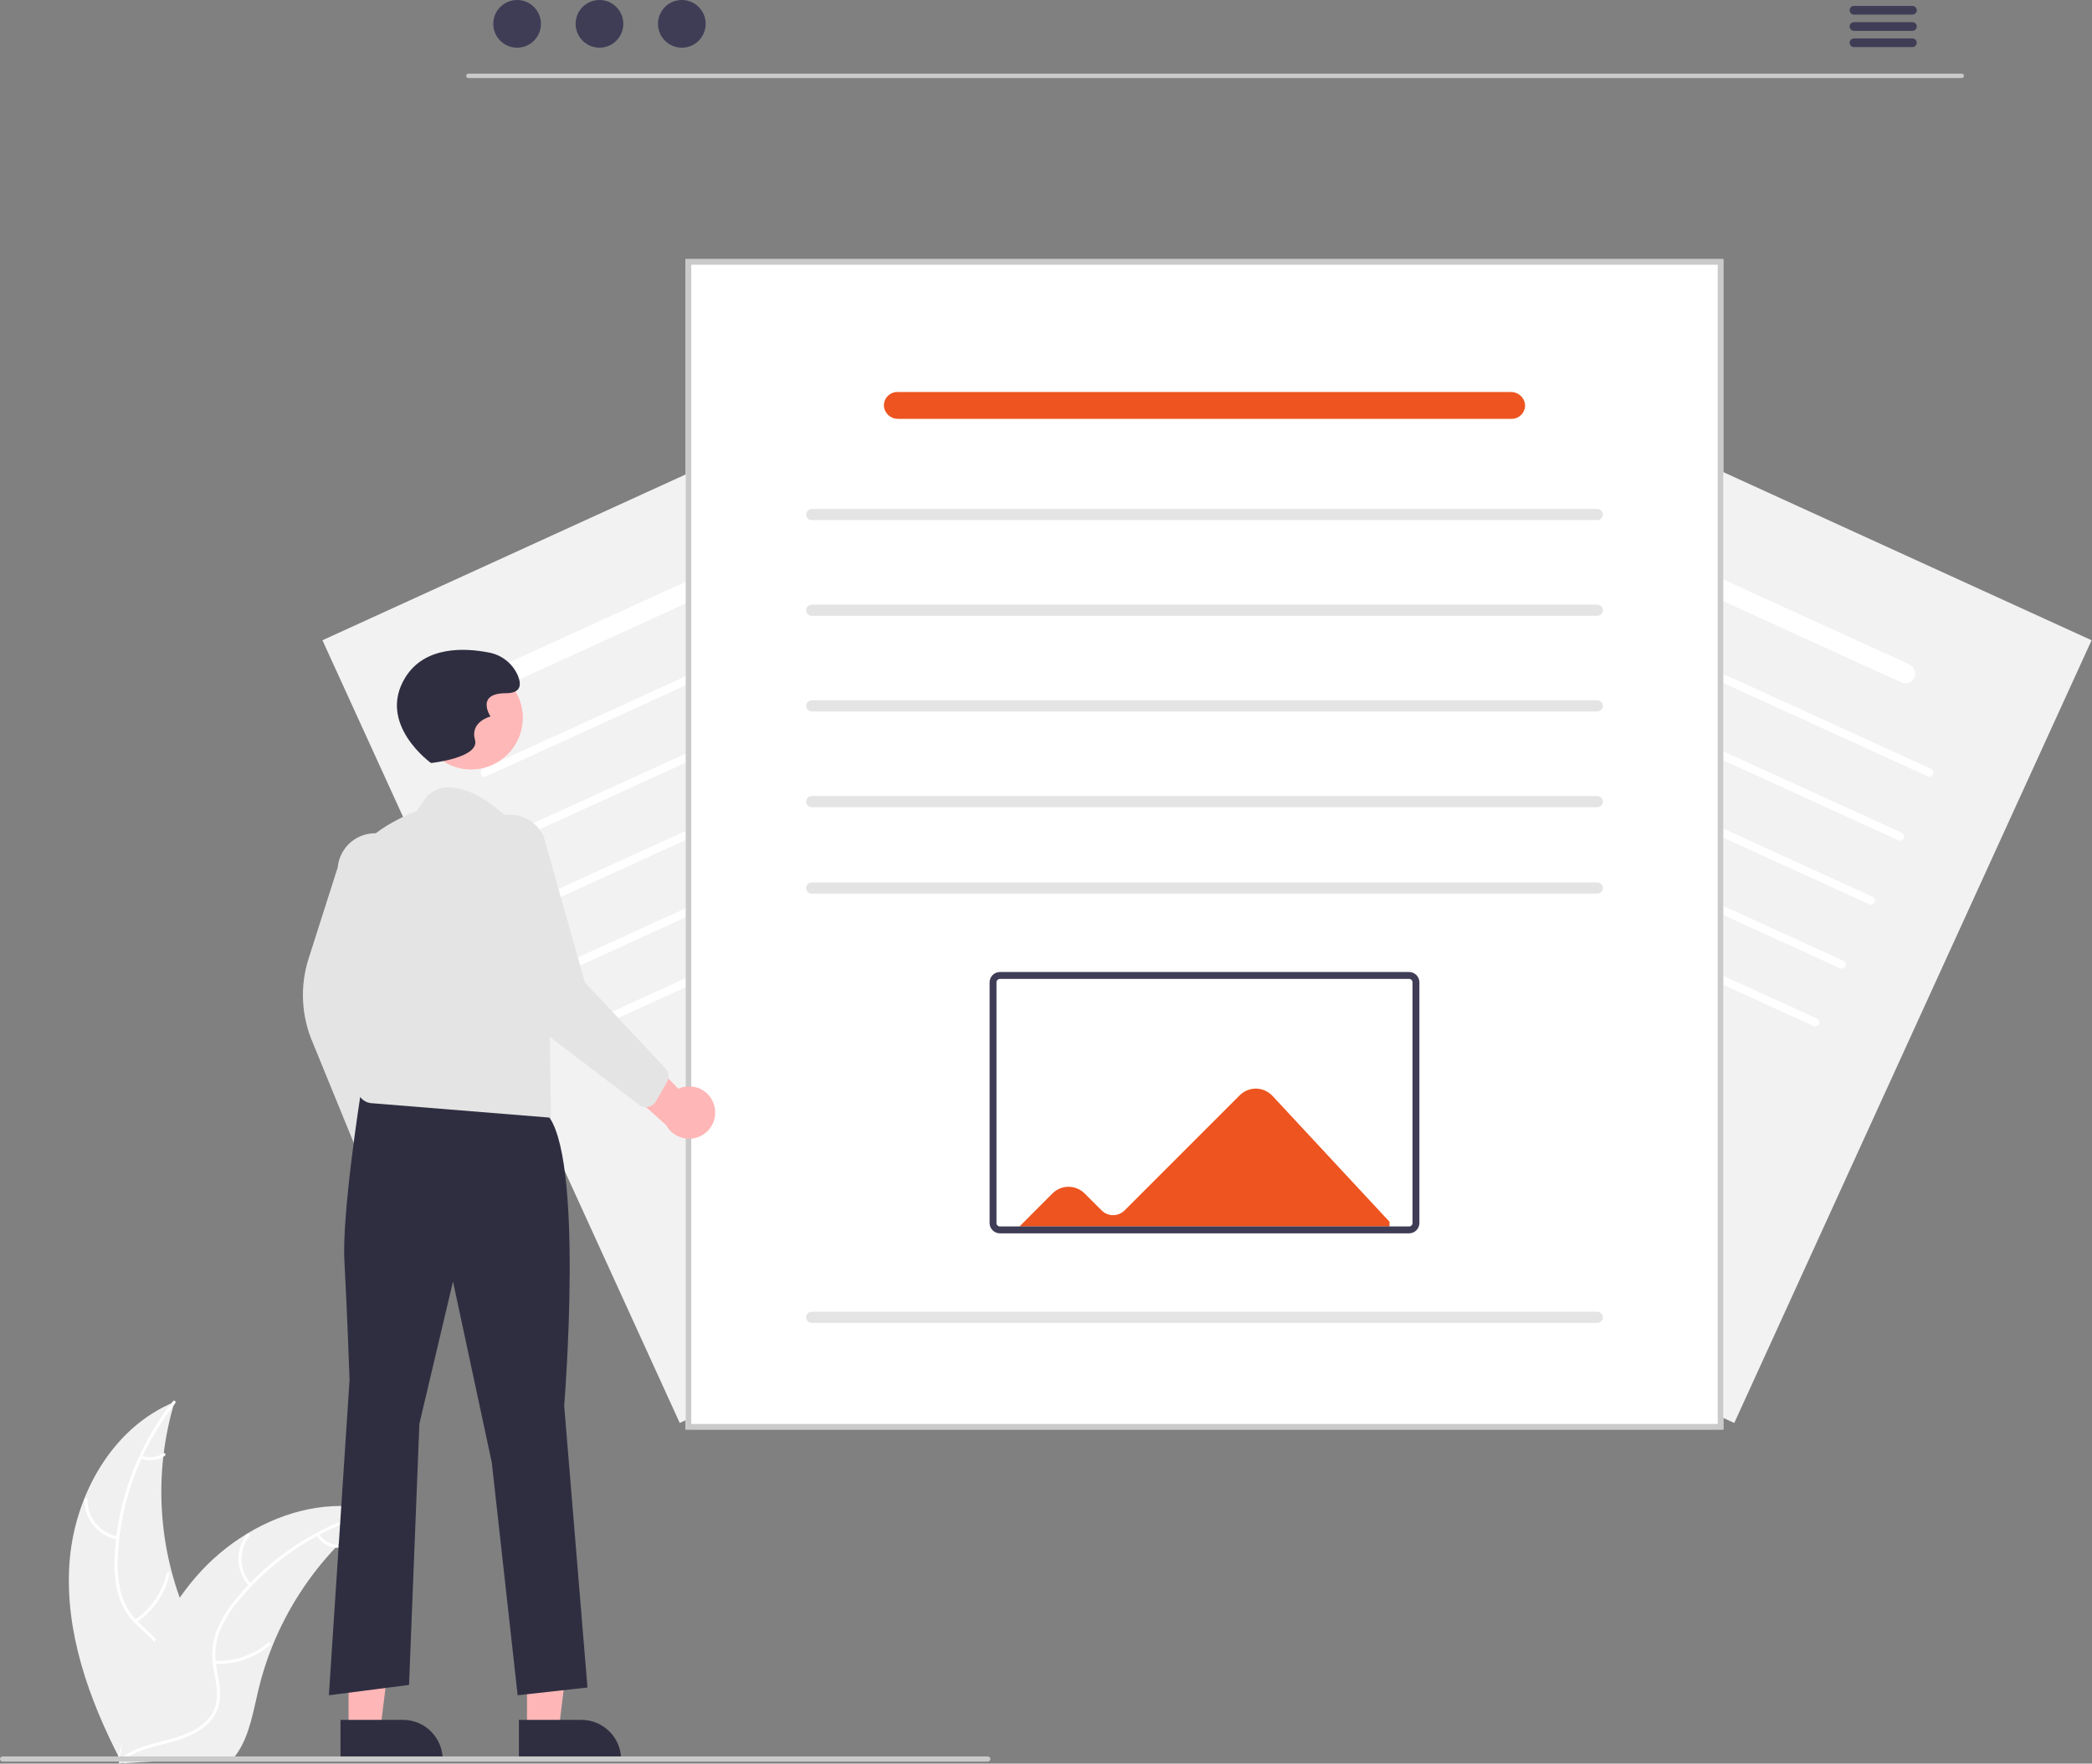 <svg width="809" height="682" viewBox="0 0 809 682" fill="none" xmlns="http://www.w3.org/2000/svg">
<rect x="0" y="0" width="809" height="682" fill="#808080" stroke="none"/>
<g clip-path="url(#clip0_3245_645)">
<path d="M670.665 550.261L402.32 427.756L540.495 125.086L808.84 247.591L670.665 550.261Z" fill="#F2F2F2"/>
<path d="M711.541 374.424L508.396 281.685C508.013 281.51 507.716 281.191 507.569 280.797C507.422 280.403 507.437 279.966 507.612 279.584C507.787 279.201 508.106 278.903 508.5 278.756C508.894 278.609 509.331 278.625 509.713 278.799L712.858 371.539C713.241 371.714 713.538 372.033 713.685 372.427C713.832 372.821 713.817 373.258 713.642 373.64C713.467 374.023 713.148 374.32 712.754 374.467C712.36 374.615 711.923 374.599 711.541 374.424Z" fill="white"/>
<path d="M722.838 349.682L519.693 256.943C519.503 256.856 519.333 256.733 519.191 256.581C519.049 256.428 518.938 256.25 518.866 256.054C518.793 255.859 518.759 255.652 518.767 255.444C518.774 255.235 518.822 255.031 518.909 254.841C518.995 254.652 519.118 254.481 519.271 254.339C519.423 254.197 519.602 254.087 519.797 254.014C519.992 253.941 520.2 253.908 520.408 253.915C520.616 253.922 520.821 253.971 521.01 254.057L724.155 346.797C724.344 346.883 724.515 347.006 724.657 347.159C724.799 347.311 724.909 347.49 724.982 347.685C725.055 347.88 725.089 348.088 725.081 348.296C725.074 348.504 725.025 348.709 724.939 348.898C724.852 349.087 724.729 349.258 724.577 349.4C724.425 349.542 724.246 349.652 724.051 349.725C723.856 349.798 723.648 349.832 723.44 349.824C723.232 349.817 723.027 349.769 722.838 349.682Z" fill="white"/>
<path d="M734.134 324.94L530.99 232.201C530.8 232.114 530.63 231.991 530.488 231.839C530.346 231.686 530.235 231.507 530.163 231.312C530.09 231.117 530.056 230.91 530.064 230.701C530.071 230.493 530.119 230.289 530.206 230.099C530.292 229.91 530.415 229.739 530.568 229.597C530.72 229.455 530.899 229.345 531.094 229.272C531.289 229.199 531.497 229.165 531.705 229.173C531.913 229.18 532.118 229.229 532.307 229.315L735.452 322.054C735.833 322.23 736.13 322.549 736.277 322.943C736.423 323.337 736.407 323.772 736.233 324.155C736.059 324.537 735.74 324.834 735.346 324.981C734.953 325.129 734.517 325.114 734.134 324.94Z" fill="white"/>
<path d="M745.431 300.19L542.287 207.451C542.097 207.364 541.927 207.241 541.785 207.089C541.643 206.936 541.532 206.757 541.459 206.562C541.387 206.367 541.353 206.16 541.36 205.951C541.368 205.743 541.416 205.539 541.503 205.349C541.589 205.16 541.712 204.989 541.864 204.847C542.017 204.705 542.196 204.595 542.391 204.522C542.586 204.449 542.794 204.415 543.002 204.423C543.21 204.43 543.415 204.479 543.604 204.565L746.749 297.305C746.938 297.391 747.109 297.514 747.251 297.666C747.392 297.819 747.503 297.998 747.576 298.193C747.649 298.388 747.682 298.595 747.675 298.804C747.667 299.012 747.619 299.216 747.533 299.406C747.446 299.595 747.323 299.766 747.171 299.908C747.018 300.05 746.84 300.16 746.644 300.233C746.449 300.306 746.242 300.34 746.034 300.332C745.825 300.325 745.621 300.276 745.431 300.19Z" fill="white"/>
<path d="M701.338 396.784L498.193 304.044C498.003 303.958 497.833 303.835 497.691 303.682C497.549 303.53 497.438 303.351 497.366 303.156C497.293 302.961 497.259 302.753 497.267 302.545C497.274 302.337 497.322 302.132 497.409 301.943C497.495 301.753 497.618 301.583 497.771 301.441C497.923 301.299 498.102 301.189 498.297 301.116C498.492 301.043 498.7 301.009 498.908 301.017C499.116 301.024 499.321 301.072 499.51 301.159L702.655 393.898C703.037 394.073 703.335 394.392 703.482 394.787C703.629 395.181 703.614 395.617 703.439 396C703.264 396.382 702.945 396.68 702.551 396.827C702.157 396.974 701.72 396.958 701.338 396.784Z" fill="white"/>
<path d="M735.258 263.895L576.576 191.454C575.683 191.069 574.963 190.37 574.552 189.489C574.14 188.608 574.067 187.606 574.346 186.675C574.517 186.169 574.792 185.704 575.154 185.311C575.515 184.918 575.955 184.605 576.446 184.392C576.936 184.18 577.465 184.073 577.999 184.078C578.534 184.083 579.061 184.201 579.547 184.423L738.18 256.842C739.089 257.228 739.823 257.938 740.241 258.833C740.658 259.729 740.73 260.747 740.441 261.692C740.265 262.192 739.987 262.649 739.624 263.035C739.262 263.422 738.823 263.728 738.335 263.936C737.847 264.143 737.322 264.246 736.792 264.239C736.262 264.232 735.74 264.115 735.258 263.895Z" fill="white"/>
<path d="M124.688 247.591L393.033 125.086L531.207 427.756L262.862 550.261L124.688 247.591Z" fill="#F2F2F2"/>
<path d="M221.987 374.424L425.131 281.685C425.321 281.598 425.491 281.475 425.633 281.323C425.775 281.171 425.886 280.992 425.959 280.797C426.031 280.601 426.065 280.394 426.058 280.186C426.05 279.978 426.002 279.773 425.915 279.584C425.829 279.394 425.706 279.224 425.554 279.082C425.401 278.94 425.222 278.829 425.027 278.756C424.832 278.684 424.625 278.65 424.416 278.657C424.208 278.665 424.004 278.713 423.814 278.799L220.669 371.539C220.48 371.625 220.309 371.748 220.168 371.901C220.026 372.053 219.915 372.232 219.842 372.427C219.769 372.622 219.736 372.83 219.743 373.038C219.751 373.246 219.799 373.451 219.885 373.64C219.972 373.83 220.095 374 220.247 374.142C220.4 374.284 220.579 374.395 220.774 374.467C220.969 374.54 221.176 374.574 221.385 374.567C221.593 374.559 221.797 374.511 221.987 374.424Z" fill="white"/>
<path d="M210.69 349.682L413.835 256.943C414.217 256.768 414.515 256.448 414.662 256.054C414.809 255.66 414.793 255.224 414.619 254.841C414.444 254.459 414.124 254.161 413.73 254.014C413.336 253.867 412.9 253.883 412.517 254.057L209.373 346.797C209.183 346.883 209.013 347.006 208.871 347.159C208.729 347.311 208.618 347.49 208.545 347.685C208.473 347.88 208.439 348.088 208.446 348.296C208.454 348.504 208.502 348.709 208.589 348.898C208.675 349.087 208.798 349.258 208.95 349.4C209.103 349.542 209.282 349.652 209.477 349.725C209.672 349.798 209.88 349.832 210.088 349.824C210.296 349.817 210.5 349.769 210.69 349.682Z" fill="white"/>
<path d="M199.399 324.94L402.544 232.201C402.927 232.026 403.224 231.706 403.371 231.312C403.518 230.918 403.503 230.482 403.328 230.099C403.153 229.717 402.834 229.419 402.44 229.272C402.046 229.125 401.609 229.14 401.227 229.315L198.082 322.055C197.7 322.229 197.403 322.549 197.256 322.943C197.109 323.337 197.125 323.773 197.299 324.155C197.474 324.538 197.793 324.835 198.187 324.982C198.581 325.129 199.017 325.114 199.399 324.94Z" fill="white"/>
<path d="M188.096 300.19L391.241 207.451C391.43 207.364 391.601 207.241 391.743 207.089C391.885 206.936 391.995 206.757 392.068 206.562C392.141 206.367 392.175 206.16 392.167 205.951C392.16 205.743 392.111 205.539 392.025 205.349C391.938 205.16 391.815 204.989 391.663 204.847C391.511 204.705 391.332 204.595 391.137 204.522C390.941 204.449 390.734 204.415 390.526 204.423C390.318 204.43 390.113 204.479 389.924 204.565L186.779 297.305C186.396 297.479 186.099 297.799 185.952 298.193C185.805 298.587 185.82 299.023 185.995 299.406C186.169 299.789 186.489 300.086 186.883 300.233C187.277 300.38 187.714 300.365 188.096 300.19Z" fill="white"/>
<path d="M232.198 396.784L435.342 304.044C435.725 303.87 436.023 303.55 436.17 303.156C436.317 302.762 436.301 302.326 436.126 301.943C435.952 301.56 435.632 301.263 435.238 301.116C434.844 300.969 434.408 300.984 434.025 301.159L230.88 393.898C230.691 393.985 230.52 394.108 230.378 394.26C230.237 394.412 230.126 394.591 230.053 394.786C229.98 394.982 229.947 395.189 229.954 395.397C229.962 395.605 230.01 395.81 230.096 396C230.183 396.189 230.306 396.36 230.458 396.502C230.611 396.643 230.79 396.754 230.985 396.827C231.18 396.9 231.387 396.933 231.595 396.926C231.804 396.918 232.008 396.87 232.198 396.784Z" fill="white"/>
<path d="M198.272 263.895L356.953 191.454C357.846 191.069 358.567 190.37 358.978 189.489C359.389 188.608 359.462 187.606 359.183 186.675C359.013 186.169 358.738 185.704 358.376 185.311C358.014 184.918 357.574 184.605 357.084 184.392C356.594 184.18 356.064 184.073 355.53 184.078C354.996 184.083 354.469 184.201 353.983 184.423L195.349 256.842C194.44 257.228 193.706 257.938 193.289 258.833C192.871 259.729 192.8 260.747 193.088 261.692C193.265 262.192 193.543 262.649 193.905 263.035C194.268 263.422 194.707 263.728 195.195 263.936C195.682 264.143 196.208 264.246 196.737 264.239C197.267 264.232 197.79 264.115 198.272 263.895Z" fill="white"/>
<path d="M26.826 604.979C28.52 578.735 43.143 552.108 67.486 542.156C59.278 569.552 61.025 598.969 72.419 625.201C76.849 635.301 82.829 646.074 79.855 656.696C78.005 663.304 72.833 668.584 66.906 672.044C60.98 675.505 54.286 677.384 47.675 679.228L46.422 680.396C34.368 657.023 25.132 631.224 26.826 604.979Z" fill="#F0F0F0"/>
<path d="M67.763 542.631C54.255 559.702 46.47 580.594 45.513 602.341C45.224 607.019 45.674 611.713 46.846 616.251C48.132 620.635 50.567 624.594 53.9 627.718C56.949 630.693 60.413 633.383 62.685 637.048C63.821 638.941 64.543 641.053 64.805 643.245C65.067 645.437 64.863 647.659 64.206 649.767C62.706 655.06 59.392 659.499 56.002 663.727C52.237 668.422 48.252 673.239 46.889 679.247C46.724 679.975 45.604 679.677 45.769 678.95C48.139 668.496 57.769 662.066 61.978 652.528C63.942 648.077 64.576 643.007 62.224 638.571C60.168 634.692 56.599 631.915 53.485 628.929C50.189 625.929 47.678 622.168 46.171 617.974C44.771 613.511 44.141 608.841 44.307 604.167C44.515 593.636 46.377 583.203 49.825 573.251C53.697 561.871 59.487 551.236 66.945 541.809C67.407 541.225 68.221 542.052 67.763 542.631Z" fill="white"/>
<path d="M45.406 595.324C41.779 594.668 38.503 592.744 36.164 589.896C33.825 587.048 32.574 583.461 32.635 579.776C32.639 579.626 32.701 579.483 32.808 579.377C32.915 579.272 33.059 579.212 33.209 579.211C33.36 579.21 33.505 579.267 33.614 579.37C33.723 579.473 33.788 579.615 33.794 579.765C33.731 583.197 34.897 586.538 37.08 589.186C39.264 591.833 42.323 593.613 45.703 594.204C46.438 594.333 46.136 595.453 45.406 595.324Z" fill="white"/>
<path d="M52.154 626.413C58.382 622.174 62.785 615.744 64.483 608.403C64.65 607.676 65.77 607.974 65.603 608.701C63.822 616.336 59.227 623.019 52.735 627.416C52.116 627.834 51.538 626.83 52.154 626.413Z" fill="white"/>
<path d="M54.834 562.902C56.184 563.448 57.649 563.65 59.097 563.491C60.545 563.331 61.931 562.814 63.129 561.986C63.743 561.56 64.32 562.565 63.711 562.989C62.382 563.897 60.851 564.466 59.252 564.646C57.653 564.826 56.034 564.612 54.536 564.022C54.39 563.978 54.267 563.881 54.19 563.749C54.114 563.617 54.09 563.462 54.125 563.313C54.165 563.165 54.262 563.039 54.395 562.962C54.528 562.885 54.685 562.863 54.834 562.902Z" fill="white"/>
<path d="M145.978 584.194C145.603 584.471 145.227 584.748 144.852 585.035C139.823 588.786 135.108 592.94 130.752 597.454C130.41 597.798 130.068 598.152 129.736 598.504C119.358 609.494 111.111 622.314 105.413 636.314C103.151 641.887 101.316 647.624 99.924 653.476C98.002 661.557 96.561 670.472 92.21 677.247C91.764 677.959 91.275 678.642 90.744 679.294L47.943 681.833C47.843 681.79 47.742 681.757 47.642 681.714L45.938 681.893C45.988 681.587 46.047 681.269 46.098 680.963C46.127 680.785 46.165 680.606 46.194 680.428C46.216 680.309 46.238 680.19 46.252 680.081C46.259 680.042 46.267 680.002 46.274 679.972C46.288 679.864 46.311 679.764 46.325 679.665C46.651 677.892 46.99 676.118 47.342 674.343C47.341 674.333 47.341 674.333 47.35 674.323C50.067 660.804 53.935 647.394 59.717 634.998C59.891 634.625 60.064 634.242 60.257 633.868C62.894 628.295 65.982 622.946 69.491 617.876C71.421 615.106 73.49 612.435 75.689 609.874C81.387 603.268 88.088 597.599 95.546 593.075C110.417 584.059 128.005 579.9 144.705 583.877C145.132 583.979 145.55 584.082 145.978 584.194Z" fill="#F0F0F0"/>
<path d="M145.913 584.74C124.85 590.237 106.056 602.231 92.198 619.019C89.151 622.58 86.684 626.599 84.888 630.928C83.275 635.202 82.836 639.83 83.616 644.331C84.259 648.542 85.405 652.775 85.013 657.069C84.78 659.264 84.086 661.386 82.975 663.293C81.865 665.201 80.364 666.853 78.57 668.14C74.185 671.463 68.867 673.013 63.614 674.347C57.781 675.829 51.7 677.275 46.994 681.253C46.424 681.735 45.71 680.822 46.279 680.341C54.465 673.421 66.025 674.085 75.129 669.003C79.376 666.632 82.935 662.966 83.728 658.008C84.422 653.673 83.244 649.306 82.556 645.048C81.73 640.668 81.99 636.153 83.311 631.897C84.881 627.49 87.189 623.383 90.137 619.751C96.642 611.467 104.41 604.258 113.155 598.388C123.098 591.633 134.124 586.628 145.755 583.591C146.475 583.403 146.628 584.553 145.913 584.74Z" fill="white"/>
<path d="M96.343 613.358C93.843 610.65 92.385 607.142 92.232 603.46C92.079 599.777 93.24 596.16 95.507 593.254C95.968 592.668 96.901 593.357 96.44 593.944C94.323 596.646 93.242 600.015 93.392 603.444C93.541 606.873 94.912 610.135 97.255 612.642C97.764 613.188 96.849 613.9 96.343 613.358Z" fill="white"/>
<path d="M83.008 642.241C90.533 642.607 97.92 640.123 103.695 635.284C104.267 634.804 104.982 635.717 104.41 636.196C98.391 641.22 90.699 643.79 82.869 643.392C82.122 643.353 82.266 642.203 83.008 642.241Z" fill="white"/>
<path d="M123.388 593.143C124.137 594.392 125.185 595.435 126.437 596.179C127.69 596.923 129.107 597.345 130.562 597.406C131.309 597.435 131.165 598.585 130.423 598.556C128.816 598.482 127.251 598.014 125.865 597.195C124.48 596.376 123.316 595.23 122.475 593.858C122.385 593.735 122.345 593.583 122.364 593.432C122.382 593.28 122.457 593.142 122.574 593.044C122.695 592.95 122.849 592.908 123.001 592.926C123.153 592.945 123.292 593.022 123.388 593.143Z" fill="white"/>
<path d="M666.42 552.801H265.164V100.219H666.42V552.801Z" fill="white"/>
<path d="M666.42 552.801H265.164V100.219H666.42V552.801ZM267.321 550.644H664.263V102.376H267.321L267.321 550.644Z" fill="#CACACA"/>
<path d="M617.669 312.135H313.907C313.624 312.135 313.343 312.079 313.082 311.971C312.82 311.862 312.582 311.703 312.382 311.503C312.182 311.303 312.023 311.065 311.914 310.803C311.806 310.541 311.75 310.261 311.75 309.978C311.75 309.694 311.806 309.414 311.914 309.152C312.023 308.89 312.182 308.653 312.382 308.452C312.582 308.252 312.82 308.093 313.082 307.985C313.343 307.876 313.624 307.82 313.907 307.82H617.669C618.241 307.82 618.79 308.048 619.195 308.452C619.599 308.857 619.826 309.405 619.826 309.978C619.826 310.55 619.599 311.098 619.195 311.503C618.79 311.908 618.241 312.135 617.669 312.135Z" fill="#E4E4E4"/>
<path d="M617.669 275.135H313.907C313.335 275.135 312.786 274.908 312.382 274.503C311.977 274.098 311.75 273.55 311.75 272.978C311.75 272.405 311.977 271.857 312.382 271.452C312.786 271.048 313.335 270.82 313.907 270.82H617.669C618.241 270.82 618.79 271.048 619.195 271.452C619.599 271.857 619.826 272.405 619.826 272.978C619.826 273.55 619.599 274.098 619.195 274.503C618.79 274.908 618.241 275.135 617.669 275.135Z" fill="#E4E4E4"/>
<path d="M617.669 238.135H313.907C313.624 238.135 313.343 238.079 313.082 237.971C312.82 237.862 312.582 237.703 312.382 237.503C312.182 237.303 312.023 237.065 311.914 236.803C311.806 236.541 311.75 236.261 311.75 235.978C311.75 235.694 311.806 235.414 311.914 235.152C312.023 234.89 312.182 234.653 312.382 234.452C312.582 234.252 312.82 234.093 313.082 233.985C313.343 233.876 313.624 233.82 313.907 233.82H617.669C618.241 233.82 618.79 234.048 619.195 234.452C619.599 234.857 619.826 235.405 619.826 235.978C619.826 236.55 619.599 237.098 619.195 237.503C618.79 237.908 618.241 238.135 617.669 238.135Z" fill="#E4E4E4"/>
<path d="M617.669 201.135H313.907C313.335 201.135 312.786 200.908 312.382 200.503C311.977 200.098 311.75 199.55 311.75 198.978C311.75 198.405 311.977 197.857 312.382 197.452C312.786 197.048 313.335 196.82 313.907 196.82H617.669C618.241 196.82 618.79 197.048 619.195 197.452C619.599 197.857 619.826 198.405 619.826 198.978C619.826 199.55 619.599 200.098 619.195 200.503C618.79 200.908 618.241 201.135 617.669 201.135Z" fill="#E4E4E4"/>
<path d="M617.669 345.572H313.907C313.335 345.572 312.786 345.345 312.382 344.941C311.977 344.536 311.75 343.987 311.75 343.415C311.75 342.843 311.977 342.294 312.382 341.89C312.786 341.485 313.335 341.258 313.907 341.258H617.669C618.241 341.258 618.79 341.485 619.195 341.89C619.599 342.294 619.826 342.843 619.826 343.415C619.826 343.987 619.599 344.536 619.195 344.941C618.79 345.345 618.241 345.572 617.669 345.572Z" fill="#E4E4E4"/>
<path d="M617.669 511.572H313.907C313.335 511.572 312.786 511.345 312.382 510.941C311.977 510.536 311.75 509.987 311.75 509.415C311.75 508.843 311.977 508.294 312.382 507.89C312.786 507.485 313.335 507.258 313.907 507.258H617.669C618.241 507.258 618.79 507.485 619.195 507.89C619.599 508.294 619.826 508.843 619.826 509.415C619.826 509.987 619.599 510.536 619.195 510.941C618.79 511.345 618.241 511.572 617.669 511.572Z" fill="#E4E4E4"/>
<path d="M544.908 476.938H386.677C385.619 476.937 384.605 476.516 383.857 475.768C383.109 475.02 382.689 474.006 382.688 472.949V379.872C382.689 378.814 383.109 377.8 383.857 377.052C384.605 376.305 385.619 375.884 386.677 375.883H544.908C545.965 375.884 546.979 376.305 547.727 377.052C548.475 377.8 548.895 378.814 548.896 379.872V472.949C548.895 474.006 548.475 475.02 547.727 475.768C546.979 476.516 545.965 476.937 544.908 476.938Z" fill="white"/>
<path d="M492.066 423.77C491.261 422.908 490.29 422.217 489.212 421.737C488.134 421.257 486.971 420.999 485.791 420.978C484.611 420.957 483.44 421.173 482.345 421.614C481.251 422.055 480.256 422.711 479.42 423.544L434.89 468.075C433.714 469.249 432.12 469.909 430.458 469.911C428.796 469.914 427.201 469.258 426.021 468.088L419.426 461.506C418.611 460.691 417.643 460.044 416.577 459.602C415.512 459.161 414.37 458.933 413.216 458.933C412.063 458.933 410.921 459.161 409.855 459.602C408.79 460.044 407.822 460.691 407.006 461.506L394.242 474.285H537.341V472.463L492.066 423.77Z" fill="#ED541F"/>
<path d="M544.908 476.938H386.677C385.619 476.937 384.605 476.516 383.857 475.768C383.109 475.02 382.689 474.006 382.688 472.949V379.872C382.689 378.814 383.109 377.8 383.857 377.052C384.605 376.305 385.619 375.884 386.677 375.883H544.908C545.965 375.884 546.979 376.305 547.727 377.052C548.475 377.8 548.895 378.814 548.896 379.872V472.949C548.895 474.006 548.475 475.02 547.727 475.768C546.979 476.516 545.965 476.937 544.908 476.938ZM386.677 378.542C386.324 378.543 385.986 378.683 385.737 378.932C385.487 379.181 385.347 379.519 385.347 379.872V472.949C385.347 473.301 385.487 473.639 385.737 473.889C385.986 474.138 386.324 474.278 386.677 474.279H544.908C545.26 474.278 545.598 474.138 545.847 473.889C546.097 473.639 546.237 473.301 546.237 472.949V379.872C546.237 379.519 546.097 379.181 545.847 378.932C545.598 378.683 545.26 378.543 544.908 378.542L386.677 378.542Z" fill="#3F3D56"/>
<path d="M163.436 461.385C163.837 459.97 163.923 458.485 163.688 457.034C163.453 455.583 162.903 454.201 162.076 452.985C161.25 451.77 160.166 450.75 158.903 449.998C157.64 449.247 156.227 448.781 154.764 448.635L146.473 413.875L133.766 427.416L143.587 458.348C143.504 460.822 144.331 463.24 145.911 465.145C147.492 467.05 149.716 468.308 152.163 468.683C154.609 469.057 157.108 468.521 159.186 467.176C161.264 465.83 162.776 463.77 163.436 461.385Z" fill="#FFB6B6"/>
<path d="M141.274 448.771C140.674 448.572 140.123 448.248 139.657 447.821C139.19 447.395 138.819 446.875 138.566 446.295L120.987 403.298C116.505 392.989 115.919 381.403 119.339 370.695L130.603 335.412C130.775 333.515 131.318 331.67 132.203 329.982C133.088 328.295 134.297 326.799 135.76 325.579C137.224 324.359 138.914 323.44 140.733 322.874C142.552 322.308 144.465 322.105 146.362 322.279C148.259 322.453 150.104 322.999 151.79 323.886C153.476 324.773 154.971 325.983 156.189 327.448C157.407 328.913 158.324 330.604 158.888 332.424C159.452 334.244 159.652 336.157 159.476 338.054L144.538 394.87L154.543 439.492C154.699 440.403 154.572 441.341 154.179 442.178C153.785 443.014 153.144 443.71 152.342 444.171L144.926 448.408C144.131 448.862 143.216 449.063 142.303 448.984C141.953 448.954 141.607 448.883 141.274 448.771Z" fill="#E4E4E4"/>
<path d="M203.8 669.085H216.059L221.892 621.797H203.797L203.8 669.085Z" fill="#FFB6B6"/>
<path d="M200.672 665.079L224.816 665.078H224.817C228.898 665.078 232.811 666.699 235.696 669.585C238.582 672.47 240.203 676.384 240.203 680.464V680.964L200.673 680.966L200.672 665.079Z" fill="#2F2E41"/>
<path d="M134.8 669.085H147.059L152.892 621.797H134.797L134.8 669.085Z" fill="#FFB6B6"/>
<path d="M131.672 665.079L155.816 665.078H155.817C159.898 665.078 163.811 666.699 166.696 669.585C169.582 672.47 171.203 676.384 171.203 680.464V680.964L131.673 680.966L131.672 665.079Z" fill="#2F2E41"/>
<path d="M211.18 430.568L139.283 424.242C139.283 424.242 132.18 469.568 133.18 487.568C134.18 505.568 135.18 533.568 135.18 533.568L127.18 655.568L158.18 651.568L162.18 550.568L175.18 495.568L190.18 565.568L200.18 655.568L227.18 652.568L218.18 543.568C218.18 543.568 226.18 445.568 211.18 430.568Z" fill="#2F2E41"/>
<path d="M182.18 297.562C193.225 297.562 202.18 288.608 202.18 277.562C202.18 266.517 193.225 257.562 182.18 257.562C171.134 257.562 162.18 266.517 162.18 277.562C162.18 288.608 171.134 297.562 182.18 297.562Z" fill="#FFB8B8"/>
<path d="M204.084 322.226L189.8 310.855C189.8 310.855 174.331 298.919 165.257 307.743L161.183 313.568C161.183 313.568 138.084 322.226 138.084 333.226L139.183 393.568C139.183 393.568 131.183 424.568 143.183 426.568L213.084 432.226L212.183 374.568L204.084 322.226Z" fill="#E4E4E4"/>
<path d="M166.68 295.067C166.68 295.067 145.68 280.067 156.68 262.067C164.311 249.58 180.124 250.568 189.094 252.345C191.51 252.791 193.782 253.818 195.714 255.337C197.645 256.857 199.178 258.823 200.18 261.067C201.68 264.567 201.68 268.067 195.68 268.067C183.68 268.067 189.68 277.067 189.68 277.067C189.68 277.067 181.68 279.067 183.68 286.067C185.68 293.067 166.68 295.067 166.68 295.067Z" fill="#2F2E41"/>
<path d="M276.238 427.613C275.866 426.191 275.186 424.868 274.247 423.737C273.308 422.606 272.132 421.695 270.802 421.067C269.473 420.44 268.022 420.112 266.552 420.106C265.082 420.1 263.628 420.416 262.294 421.033L237.502 395.297L233.43 413.415L257.597 435.076C258.781 437.249 260.722 438.913 263.05 439.751C265.379 440.59 267.935 440.545 270.232 439.625C272.53 438.705 274.411 436.974 275.518 434.76C276.625 432.546 276.881 430.004 276.238 427.613Z" fill="#FFB6B6"/>
<path d="M250.746 428.001C250.128 428.133 249.489 428.134 248.871 428.004C248.252 427.873 247.668 427.614 247.157 427.242L210.18 399.126C201.084 392.521 194.696 382.837 192.206 371.876L183.994 335.76C183.177 334.038 182.707 332.172 182.612 330.269C182.517 328.365 182.798 326.461 183.439 324.666C184.08 322.871 185.069 321.221 186.349 319.808C187.629 318.396 189.175 317.25 190.898 316.436C192.622 315.622 194.489 315.155 196.392 315.064C198.296 314.972 200.199 315.256 201.993 315.901C203.787 316.546 205.436 317.538 206.846 318.82C208.255 320.103 209.399 321.651 210.209 323.376L226.189 379.908L257.466 413.269C258.063 413.975 258.43 414.847 258.516 415.768C258.602 416.688 258.403 417.613 257.946 418.417L253.708 425.834C253.254 426.629 252.567 427.266 251.741 427.661C251.424 427.813 251.09 427.927 250.746 428.001Z" fill="#E4E4E4"/>
<path d="M758.657 30.177H181.101C180.879 30.176 180.667 30.087 180.51 29.93C180.354 29.773 180.266 29.56 180.266 29.338C180.266 29.116 180.354 28.904 180.51 28.747C180.667 28.589 180.879 28.501 181.101 28.5H758.657C758.879 28.501 759.091 28.589 759.248 28.747C759.404 28.904 759.492 29.116 759.492 29.338C759.492 29.56 759.404 29.773 759.248 29.93C759.091 30.087 758.879 30.176 758.657 30.177Z" fill="#CACACA"/>
<path d="M199.971 18.442C205.063 18.442 209.192 14.313 209.192 9.221C209.192 4.128 205.063 0 199.971 0C194.878 0 190.75 4.128 190.75 9.221C190.75 14.313 194.878 18.442 199.971 18.442Z" fill="#3F3D56"/>
<path d="M231.822 18.442C236.915 18.442 241.043 14.313 241.043 9.221C241.043 4.128 236.915 0 231.822 0C226.73 0 222.602 4.128 222.602 9.221C222.602 14.313 226.73 18.442 231.822 18.442Z" fill="#3F3D56"/>
<path d="M263.674 18.442C268.766 18.442 272.895 14.313 272.895 9.221C272.895 4.128 268.766 0 263.674 0C258.581 0 254.453 4.128 254.453 9.221C254.453 14.313 258.581 18.442 263.674 18.442Z" fill="#3F3D56"/>
<path d="M739.569 5.642H716.936C716.493 5.641 716.068 5.463 715.755 5.149C715.441 4.835 715.266 4.409 715.266 3.966C715.266 3.522 715.441 3.096 715.755 2.782C716.068 2.468 716.493 2.291 716.936 2.289H739.569C740.013 2.291 740.438 2.468 740.751 2.782C741.064 3.096 741.24 3.522 741.24 3.966C741.24 4.409 741.064 4.835 740.751 5.149C740.438 5.463 740.013 5.641 739.569 5.642Z" fill="#3F3D56"/>
<path d="M739.569 11.923H716.936C716.493 11.922 716.068 11.745 715.755 11.43C715.441 11.116 715.266 10.691 715.266 10.247C715.266 9.803 715.441 9.378 715.755 9.063C716.068 8.749 716.493 8.572 716.936 8.57H739.569C740.013 8.572 740.438 8.749 740.751 9.063C741.064 9.378 741.24 9.803 741.24 10.247C741.24 10.691 741.064 11.116 740.751 11.43C740.438 11.745 740.013 11.922 739.569 11.923Z" fill="#3F3D56"/>
<path d="M739.569 18.212H716.936C716.493 18.211 716.068 18.034 715.755 17.719C715.441 17.405 715.266 16.98 715.266 16.536C715.266 16.092 715.441 15.667 715.755 15.352C716.068 15.038 716.493 14.861 716.936 14.859H739.569C740.013 14.861 740.438 15.038 740.751 15.352C741.064 15.667 741.24 16.092 741.24 16.536C741.24 16.98 741.064 17.405 740.751 17.719C740.438 18.034 740.013 18.211 739.569 18.212Z" fill="#3F3D56"/>
<path d="M382 681.219H1C0.735 681.219 0.48 681.113 0.293 680.926C0.105 680.738 0 680.484 0 680.219C0 679.954 0.105 679.699 0.293 679.512C0.48 679.324 0.735 679.219 1 679.219H382C382.265 679.219 382.52 679.324 382.707 679.512C382.895 679.699 383 679.954 383 680.219C383 680.484 382.895 680.738 382.707 680.926C382.52 681.113 382.265 681.219 382 681.219Z" fill="#CACACA"/>
<path d="M584.575 161.967H347.299C345.977 161.995 344.69 161.537 343.684 160.679C342.677 159.821 342.021 158.623 341.84 157.313C341.765 156.59 341.843 155.859 342.068 155.169C342.294 154.478 342.662 153.842 343.148 153.302C343.635 152.763 344.23 152.331 344.893 152.036C345.557 151.741 346.276 151.588 347.003 151.588H584.207C585.55 151.553 586.859 152.016 587.882 152.888C588.904 153.76 589.568 154.98 589.745 156.312C589.809 157.03 589.723 157.753 589.493 158.436C589.262 159.119 588.892 159.746 588.406 160.278C587.92 160.81 587.328 161.235 586.668 161.526C586.009 161.816 585.296 161.967 584.575 161.967Z" fill="#ED541F"/>
</g>
<defs>
<clipPath id="clip0_3245_645">
<rect width="808.841" height="681.894" fill="white"/>
</clipPath>
</defs>
</svg>
